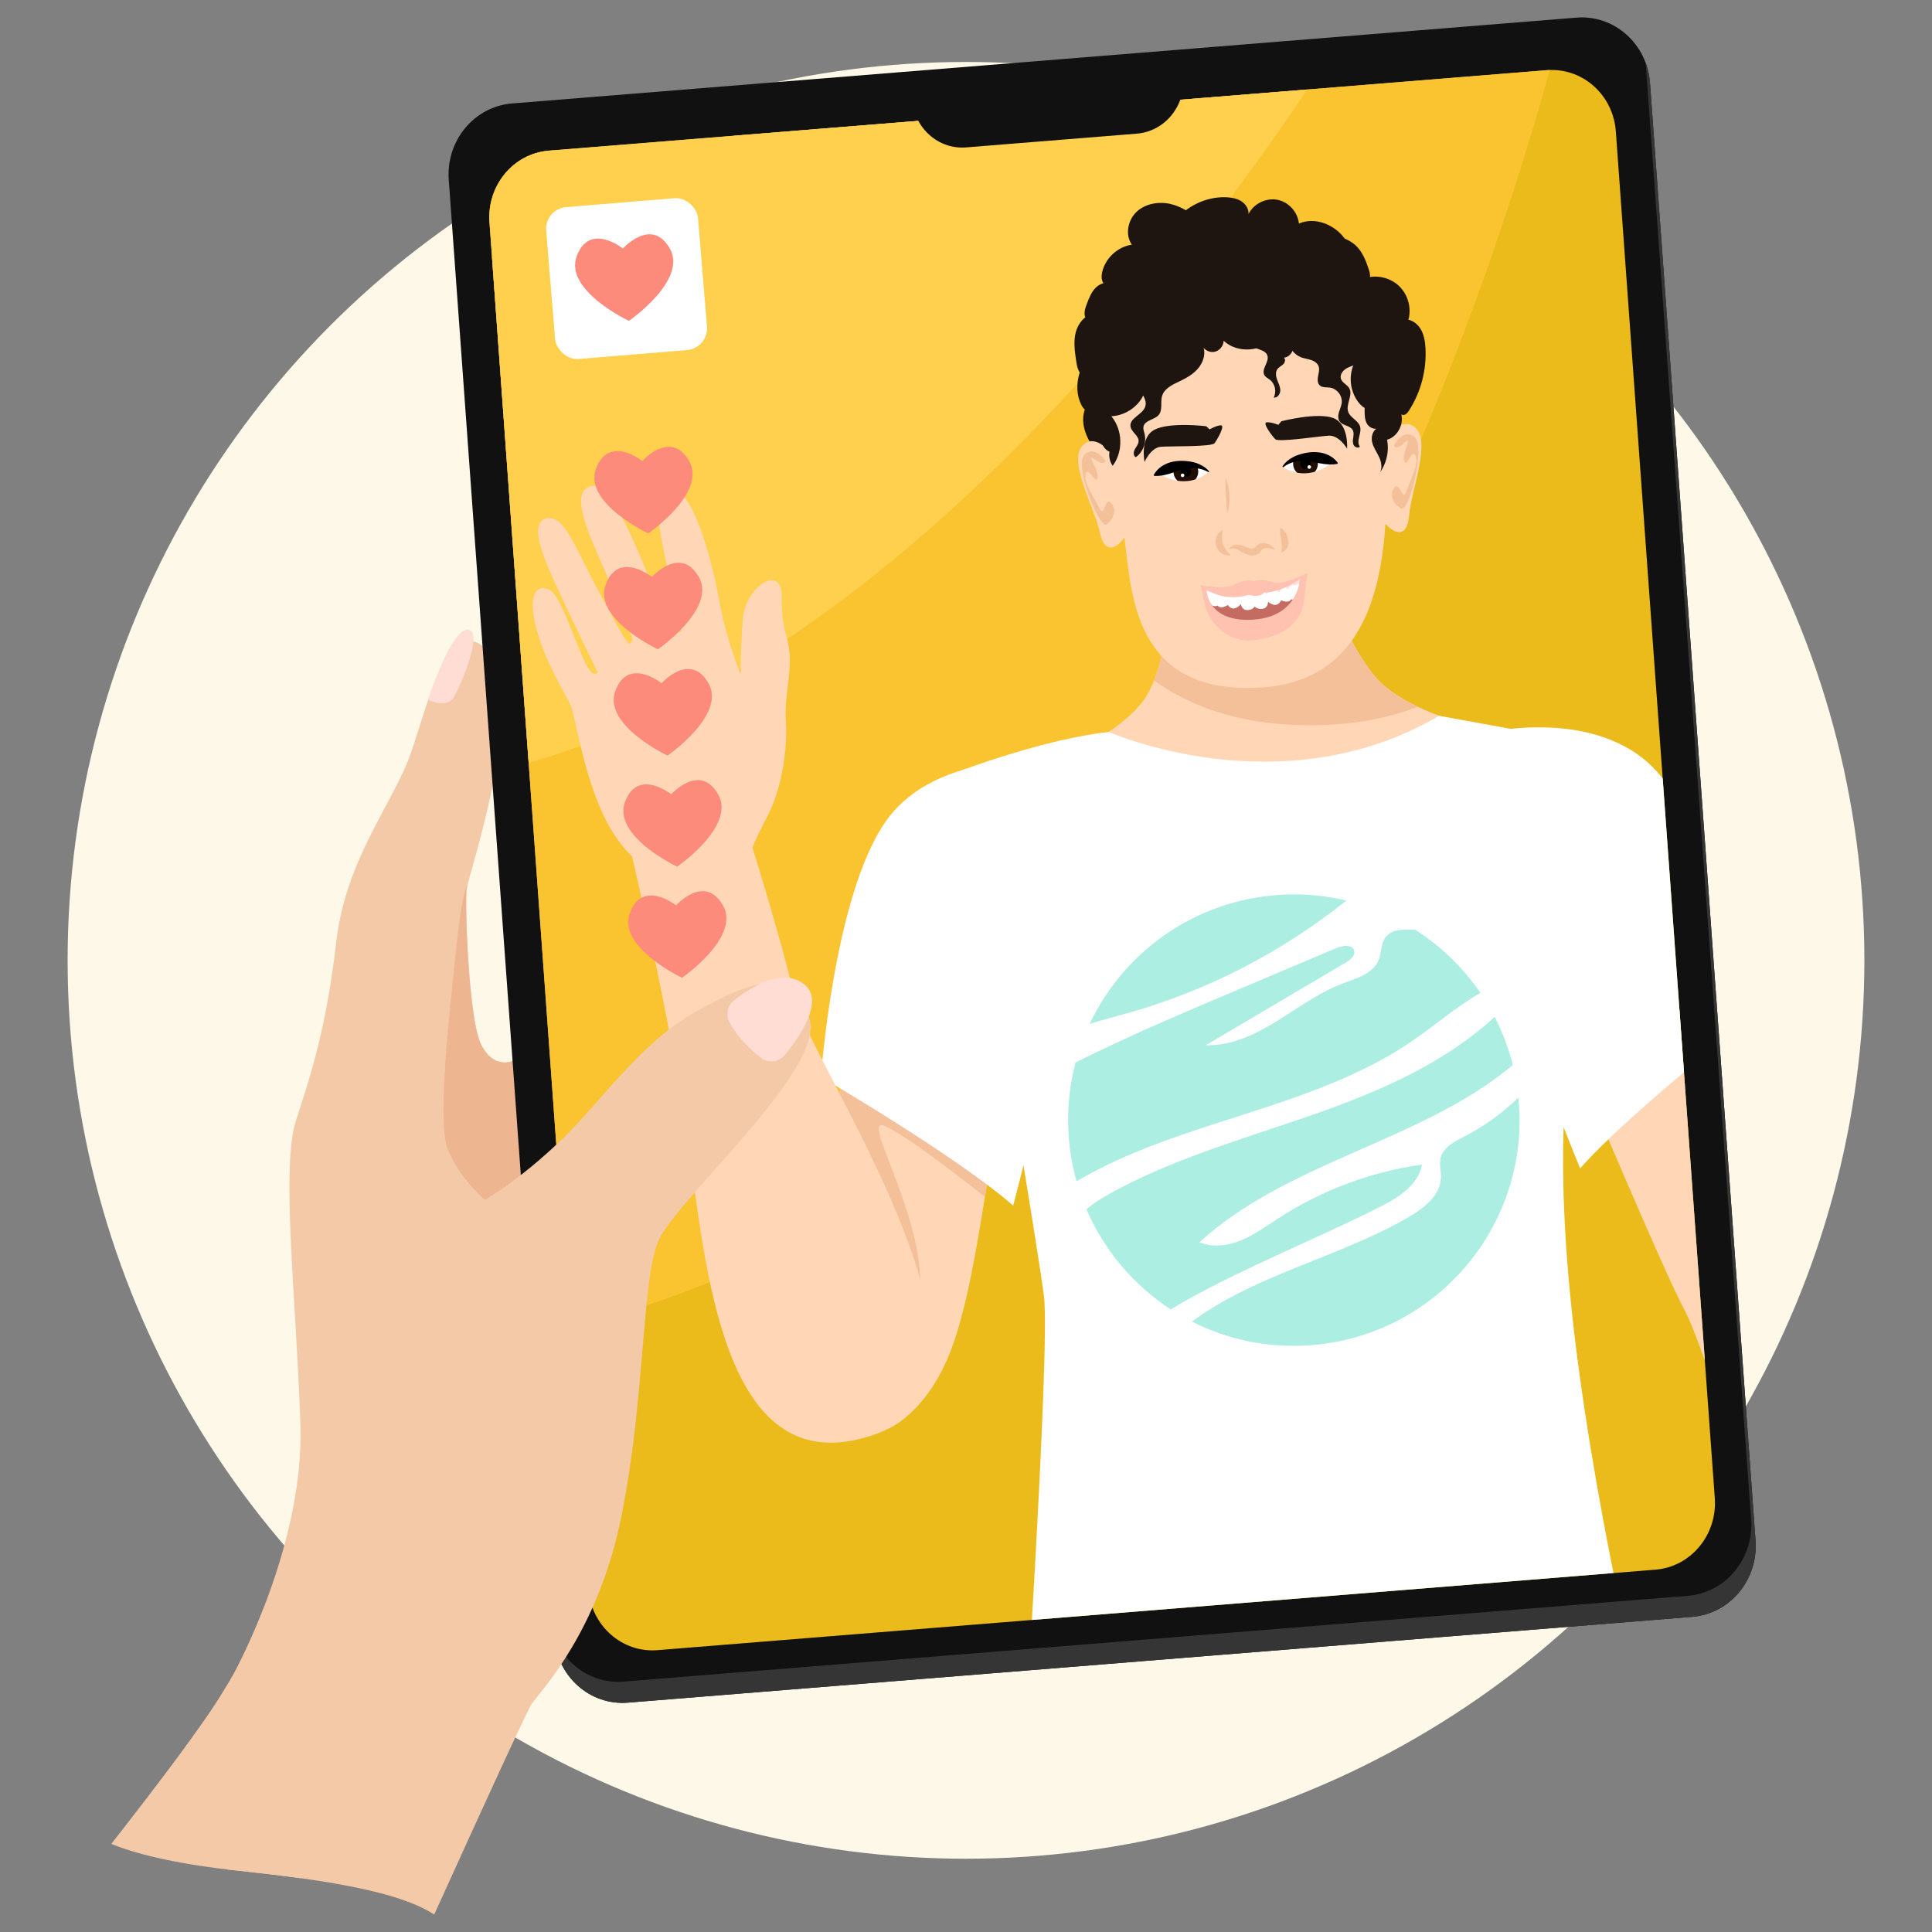 <?xml version="1.0" encoding="UTF-8"?>
<svg id="main" xmlns="http://www.w3.org/2000/svg" xmlns:xlink="http://www.w3.org/1999/xlink" viewBox="0 0 400 400">
  <rect x="0" y="0" width="400" height="400" fill="#808080" stroke="none"/>
  <defs>
    <style>
      .cls-1 {
        fill: #aceee2;
      }

      .cls-1, .cls-2, .cls-3, .cls-4, .cls-5, .cls-6, .cls-7, .cls-8, .cls-9, .cls-10, .cls-11, .cls-12, .cls-13, .cls-14, .cls-15, .cls-16, .cls-17, .cls-18, .cls-19, .cls-20, .cls-21 {
        stroke-width: 0px;
      }

      .cls-2 {
        fill: #210e05;
      }

      .cls-3 {
        fill: #ffdfd7;
      }

      .cls-4 {
        fill: #c46c62;
      }

      .cls-22 {
        clip-path: url(#clippath-2);
      }

      .cls-5 {
        fill: #f4c9a8;
      }

      .cls-7 {
        fill: #ffd04d;
      }

      .cls-8 {
        fill: #ffc2b0;
      }

      .cls-9 {
        fill: #f4c09a;
      }

      .cls-10 {
        fill: none;
      }

      .cls-11 {
        fill: #ebbb1c;
      }

      .cls-23 {
        clip-path: url(#clippath-1);
      }

      .cls-12 {
        fill: #fff;
      }

      .cls-13 {
        fill: #1e1510;
      }

      .cls-14 {
        fill: #fdf8e8;
      }

      .cls-15 {
        fill: #f9c430;
      }

      .cls-24 {
        clip-path: url(#clippath);
      }

      .cls-16 {
        fill: #ffd7b6;
      }

      .cls-17 {
        fill: #353535;
      }

      .cls-18 {
        fill: #edb691;
      }

      .cls-19 {
        fill: #ffdcd4;
      }

      .cls-20 {
        fill: #fd8b7c;
      }

      .cls-21 {
        fill: #111;
      }
    </style>
    <clipPath id="clippath">
      <path class="cls-10" d="m342.75,324.98l-206.64,16.67c-7.33.58-13.72-5.09-14.27-12.68l-6.82-94.27-13.66-188.69c-.55-7.59,4.94-14.22,12.27-14.82l206.65-16.66c7.33-.58,13.72,5.09,14.27,12.68l13.63,188.26,6.86,94.7c.54,7.59-4.95,14.22-12.28,14.81Z"/>
    </clipPath>
    <clipPath id="clippath-1">
      <path class="cls-10" d="m250.28,97.69s-4.55-4.09-9.78.64c0,0,4.92,3.34,9.78-.64Z"/>
    </clipPath>
    <clipPath id="clippath-2">
      <path class="cls-10" d="m265.58,96.68s3.98-4.65,9.78-.64c0,0-4.44,3.95-9.78.64Z"/>
    </clipPath>
  </defs>
  <g id="main-2" data-name="main">
    <circle id="background" class="cls-14" cx="200" cy="198.83" r="186"/>
    <g id="hand">
      <path class="cls-5" d="m189.04,199.93c-.26,5.41-12.43,12.13-22.01,16.59-6.26,2.92-11.41,4.88-11.41,4.88l-29.92,23.43-18.45,57.06-45.06,86.97c-3.75-.52-7.9-1.02-12.51-1.51-.87-.09-1.74-.19-2.57-.28l.59-39.29.04-.07c.04-.06.08-.13.12-.2,1.59-2.88,15.17-28.2,14.33-52.75-.87-26.09-4.06-53.11-.9-62.81,3.16-9.69,6.31-19.4,8.31-36.8,2.01-17.4,11.72-28.72,15.39-39.02,3.67-10.29,7.71-30.08,16.18-21.26,7.95,8.29-2.8,42.11-4.4,48.44-.1.4-.16.69-.18.86-.02.1-.02.18-.02.28-.2,2.62.1,14.19,1.13,22.86.47,3.94,1.09,7.28,1.89,8.91,2.64,5.37,6.97,3.92,8.51,2.14.35-.42,1.31-1.1,2.95-2.06,5.4-3.13,18.33-9.27,42.71-19.24,31.83-13.01,35.7-6.07,35.27,2.87Z"/>
      <path class="cls-18" d="m92.6,237.62c2.12,5.96,7.78,10.81,7.78,10.81l15.61,4.09,2.31-20.76-7.25-15.46c-1.65.95-2.6,1.63-2.95,2.05-1.53,1.79-5.87,3.23-8.51-2.13-.8-1.63-1.43-4.98-1.89-8.92-1.04-8.67-1.33-20.22-1.13-22.85,0-.09.01-.18.02-.27.02-.17.08-.46.18-.86,0,0-1.04.65-2.32,12.99-1.28,12.34-3.97,35.36-1.85,41.32Z"/>
      <path class="cls-19" d="m88.64,144.9s3.72,1.84,5.2-.4,6.02-13.08,3.36-14.07c-2.65-.99-6.49,8.09-8.57,14.47Z"/>
    </g>
    <g id="tablet">
      <path class="cls-21" d="m129.98,352.51l220.39-17.77c7.82-.63,13.68-7.71,13.09-15.8l-21.85-301.77c-.59-8.1-7.4-14.15-15.22-13.52L106,21.42c-7.82.63-13.68,7.71-13.09,15.8l21.85,301.77c.59,8.1,7.4,14.15,15.22,13.52Z"/>
      <path class="cls-17" d="m350.37,334.75l-220.39,17.77c-7.82.63-14.63-5.42-15.21-13.52v-.23c2.15,5.92,7.88,9.9,14.3,9.39l220.39-17.77c7.82-.63,13.68-7.7,13.09-15.8L340.72,13.05c.49,1.29.79,2.68.9,4.13l21.85,301.77c.59,8.1-5.27,15.17-13.09,15.8Z"/>
      <path class="cls-11" d="m342.75,324.98l-206.65,16.67c-7.33.58-13.72-5.09-14.27-12.69l-3.94-54.45-2.88-39.82-5.56-76.76-7.59-104.7-.52-7.23c-.55-7.58,4.95-14.22,12.28-14.81l38.37-3.09,118.69-9.57,49.59-4c.2-.02.4-.03.6-.03,7.07-.24,13.14,5.32,13.67,12.71l13.63,188.26,6.86,94.7c.54,7.59-4.95,14.22-12.28,14.81Z"/>
      <path class="cls-15" d="m320.87,14.5c-15.88,57.37-74.4,232.53-202.98,260.01l-2.88-39.82-5.56-76.76-7.59-104.7c16.61-8.39,34.72-17.5,50.13-25.13l118.69-9.57,49.59-4c.2-.02.4-.03.6-.03Z"/>
      <path class="cls-7" d="m270.68,18.53c-29.17,43.3-88.77,118.78-161.23,139.4l-8.11-111.93c-.55-7.58,4.95-14.22,12.28-14.81l157.06-12.66Z"/>
      <path class="cls-21" d="m235.38,27.67l-35.35,2.85c-5.74.46-10.74-3.98-11.18-9.93h0s56.14-4.53,56.14-4.53h0c.43,5.95-3.87,11.14-9.62,11.61Z"/>
    </g>
    <g id="maks">
      <g class="cls-24">
        <g id="influenser">
          <g id="arms">
            <path class="cls-16" d="m328.99,226.43s15.6,37.03,19.77,44.8c4.17,7.78,7.68,25.7,21.32,45,13.64,19.3,15.38,23.57,15.38,23.57,0,0,18.08-14.36,18.03-15.09s-19.32-60.2-24.46-71.57-21.47-48.35-21.47-48.35l-20.6,8.98-7.98,12.65Z"/>
            <path class="cls-16" d="m206,236.71c-.62,2.06-1.29,6.13-2.09,11.12-1.54,9.49-3.58,22.33-6.83,31.18-4.97,13.5-13.18,16.78-13.18,16.78,0,0-3.33-11.71-6.68-24.88-3.9-15.4-7.83-32.79-6.44-35.75,2.57-5.49,5.96-20.68,5.96-20.68,0,0,31.07,16.25,29.27,22.22Z"/>
            <path class="cls-9" d="m206,236.71c-.62,2.06-1.29,6.13-2.09,11.12-5.41-4.31-16.37-12.86-20.83-14.74-6.02-2.53,14.25,27.6,4.96,42.12-3.33,5.2-7.22,1.98-10.83-4.3-3.9-15.4-7.83-32.79-6.44-35.75,2.57-5.49,5.96-20.68,5.96-20.68,0,0,31.07,16.25,29.27,22.22Z"/>
            <path class="cls-12" d="m218.44,157.71s-24.41-2.91-35.11,12.43c-10.7,15.34-13.36,52.83-13.36,52.83,0,0,28.16,16.44,39.8,26.65,0,0,7.62-28.85,8.45-38.51.83-9.66.22-53.4.22-53.4Z"/>
            <path class="cls-12" d="m306.53,151.92s23.82-6.08,36.43,7.73c12.62,13.81,20.16,50.63,20.16,50.63,0,0-25.76,19.99-35.97,31.63,0,0-11.33-27.61-13.41-37.08-2.09-9.47-7.21-52.91-7.21-52.91Z"/>
          </g>
          <g id="neck">
            <path class="cls-16" d="m310.17,151.56s-8.07,10.78-38.13,14.92c-30.05,4.13-57.22-7.19-57.22-7.19,0,0,17.83-7.03,22.64-15.39.58-1,1.06-2.02,1.47-3.02,2.99-7.29,1.82-13.94,1.82-13.94l36.5-2.4s.06,5.76,6.78,14.74c2.19,2.92,5.72,5.24,9.5,7.05,7.81,3.72,16.65,5.23,16.65,5.23Z"/>
            <path class="cls-9" d="m293.52,146.33c-6.42,2.5-14.92,4.23-25.92,3.75-12.98-.57-22.24-4.59-28.67-9.19,2.99-7.29,1.82-13.94,1.82-13.94l36.5-2.4s.06,5.76,6.78,14.74c2.19,2.92,5.72,5.24,9.5,7.05Z"/>
          </g>
          <g id="face">
            <path class="cls-13" d="m223.77,83.59c.35.78.94,1.59,1.79,1.68s1.64-1.13.96-1.66c-.67-.52-1.58.29-1.88,1.08-.88,2.3-.16,4.94,1.14,7.03s3.15,3.77,4.78,5.62,3.11,3.98,3.42,6.42c.19,1.46.08,3.23,1.29,4.06,1.17.8,2.87.06,3.6-1.16s.73-2.71.72-4.12c-.04-5.81-.09-11.61-.13-17.42-.02-2.65-.04-5.33-.71-7.89-1.1-4.22-4.33-7.95-9.02-7.66-3.45.22-4.64,3.62-5.78,6.39-1.01,2.46-1.3,5.14-.18,7.63Z"/>
            <path class="cls-16" d="m257.66,54.03s-22.59,1.48-26.78,15.66.38,30.86,1.91,41.66,1.47,32.76,28.47,30.98c28.42-1.87,25.13-36.04,26.14-45.26,1.01-9.21,5.27-44.62-29.75-43.05Z"/>
            <path class="cls-9" d="m253.05,110.18l-.14-.21.21.06c-.28,1.59-.09,2.59.7,3.78.25.38.58.73,1.02,1.13-.58.18-1.23.03-1.76-.28-1.11-.63-1.67-2.15-1.26-3.36.22-.74.76-1.29,1.42-1.58-.05.12-.15.35-.19.46h0Z"/>
            <path class="cls-9" d="m254.47,113.79c.29-1.04,1.78-1.16,2.64-.84.96.24,2.04,1.09,2.84.28,1.13-1.45,3.17-.75,4.05.59-1.23-.3-2.31-.77-2.99.3-1.08,1.56-3.16.77-4.36-.12-.68-.42-1.44-.71-2.19-.21h0Z"/>
            <path class="cls-9" d="m265.02,109.24c1.88.92,2.62,4.45.23,5.15.46-1.83-.36-3.33-.23-5.15h0Z"/>
            <path class="cls-9" d="m253.75,98.83c.94,2.36,1.07,5.02.36,7.46-.3-2.53-.41-4.91-.36-7.46h0Z"/>
            <path class="cls-16" d="m232.34,96.92s-4.59-7.99-8.04-4.84,2.32,13.02,3.38,18.07c1.06,5.05,3.96,3.34,5.55.34s-.89-13.57-.89-13.57Z"/>
            <path class="cls-9" d="m228.91,95.43s-2.43-3.5-4.47-1.17,3.19,15.16,4.6,14.33,2.32-3.11.97-4.47-1.29,3.34-2.41,1.06-3.4-5.4-2.84-7.09,2.04,2.27,2.44.95-1.2-3.42-1.25-4.15,2.33,2.04,2.96.54Z"/>
            <path class="cls-16" d="m285.4,94.16s3.5-8.52,7.34-5.85c3.83,2.68-.6,13.21-.99,18.36-.39,5.15-3.49,3.83-5.46,1.06s-.89-13.57-.89-13.57Z"/>
            <path class="cls-9" d="m288.6,92.24s1.95-3.79,4.28-1.74-1.18,15.44-2.69,14.81-2.71-2.78-1.54-4.31,1.71,3.14,2.53.74c.82-2.4,2.67-5.79,1.89-7.4s-1.72,2.52-2.29,1.26.74-3.54.69-4.27-2.04,2.33-2.87.92Z"/>
            <path class="cls-13" d="m248.81,46.07c-1.81-1.75-3.95-3.24-6.39-3.82s-5.22-.14-7.07,1.57-2.45,4.77-1.02,6.84c-2.92.42-5.47,2.77-6.13,5.65-.18.78-.21,1.66.25,2.31s1.55.87,2.04.24c-1.1-.69-2.62-.26-3.56.63s-1.43,2.15-1.89,3.37c-.3.78-.6,1.61-.46,2.43s.92,1.59,1.74,1.41,1-1.62.19-1.8c-1.91.29-3.33,2.07-3.8,3.94-.47,1.88-.2,3.85.08,5.77.16,1.08.36,2.25,1.16,2.99s2.41.63,2.7-.43c-1.66,1.65-2.45,4.13-2.06,6.44.39,2.31,1.96,4.39,4.07,5.4-1.22,1.34-.63,3.84,1.05,4.51-.18,1.01.07,2.09.66,2.92,2.21-2.95,2.09-7.43-.28-10.26,2.28-.11,4.49-1.28,5.87-3.1s1.91-4.26,1.4-6.49c-.15-.64-.63-1.41-1.26-1.22-.44.13-.61.71-.45,1.13s.57.71.98.91c1.48.7,3.35.47,4.62-.57s1.86-2.83,1.47-4.42c.64,1.23,2.14,1.93,3.49,1.64s2.42-1.56,2.49-2.94c.28,1.09,1.45,1.88,2.57,1.75s2.06-1.19,2.07-2.32c2.91,2.74,8.18,2.3,10.6-.88,1.69,2.27,5.71,2.12,7.22-.27,2.06.53,4.4-.28,5.68-1.97s1.44-4.16.37-6c-.01.67.94,1,1.53.67s.84-1.04,1.02-1.69c1-3.58.87-7.64-1.17-10.74s-6.27-4.87-9.67-3.38c-.21-2.37-2.13-4.49-4.46-4.93s-4.9.81-5.97,2.94c.07-1.07-.61-2.08-1.51-2.65s-1.99-.76-3.06-.81c-4.18-.18-8.39,1.83-10.87,5.2-.45.61-.87,1.35-.75,2.1s1.04,1.38,1.67.95"/>
            <path class="cls-13" d="m273.74,64.09c-.7,1.68-.53,3.7.44,5.24s2.71,2.57,4.53,2.68c.84.05,1.75-.13,2.3-.76s.48-1.8-.29-2.15c-.74-.33-1.6.27-1.97.99-.87,1.67.12,4.01,1.92,4.55-1.64,2.78-1.27,6.6.88,9.01.53.59,1.26,1.13,2.04.99s1.24-1.34.56-1.74c-.46-.27-1.07.03-1.34.48s-.28,1.01-.28,1.54c0,.98,0,2.01.51,2.85s1.71,1.33,2.5.75c-1.21.23-1.74,1.77-1.47,2.97s1.06,2.22,1.55,3.35.62,2.61-.27,3.46c1.63-2,2.32-4.73,1.83-7.26,2.39-.67,3.77-3.73,2.69-5.97-.24.42.32.93.8.84s.8-.52,1.06-.93c2.45-3.81,3.65-8.4,3.4-12.91-.08-1.44-.32-2.93-1.12-4.14s-2.27-2.06-3.68-1.77c-.26.35.3.84.7.68s.58-.64.67-1.06c.51-2.45-.39-5.15-2.29-6.79s-4.69-2.17-7.05-1.32c0,.22.01.44.02.66.55.13,1.09-.37,1.22-.92s-.04-1.12-.22-1.66c-.61-1.85-1.35-3.75-2.81-5.04-1.33-1.17-3.08-1.7-4.78-2.2-2.23-.65-4.86-1.24-6.7.2-1.32,1.03-1.79,2.88-1.54,4.54s1.11,3.15,2.06,4.54"/>
            <path class="cls-13" d="m258.46,65.83c-.78.95-1.08,2.27-.79,3.47s1.15,2.24,2.27,2.74c.9.4,2.09.59,2.44,1.52.51,1.34-1.31,2.85-.61,4.09.25.45.76.67,1.16.99,1.07.84,1.41,2.48.77,3.68.76.11,1.37-.73,1.37-1.5s-.38-1.47-.65-2.19-.4-1.58.05-2.21c.31-.42.82-.64,1.2-1s.56-1.06.14-1.37c.74-.05,1.38-.58,1.71-1.24s.38-1.43.28-2.16c-.22-1.64-1.16-3.17-2.53-4.1s-3.13-1.25-4.74-.85"/>
            <path class="cls-13" d="m242.41,70.38c-1.12-.11-2.1.8-2.67,1.77s-.89,2.1-1.61,2.97c-.93,1.14-2.53,1.9-2.74,3.36-.3,2.01,2.33,3.73,1.73,5.67-.53,1.71-3.32,2.38-3.06,4.15.17,1.18,1.73,1.87,1.68,3.06-.03.62-.49,1.11-.79,1.66s-.34,1.37.21,1.64c1.49-1.06,2.24-3.06,1.81-4.84-.12-.5-.33-1.01-.22-1.51.28-1.34,2.3-1.37,3.17-2.43.84-1.04.29-2.6.67-3.88.48-1.63,2.27-2.41,3.8-3.14,1.26-.6,2.5-1.32,3.45-2.34s1.59-2.4,1.49-3.79c-.14-1.92-1.68-3.53-3.47-4.23s-3.79-.64-5.7-.37"/>
            <path class="cls-13" d="m268.8,66.44c-1.37.78-2.23,2.38-2.1,3.96s1.22,3.03,2.69,3.58c.66.25,1.37.33,2.04.55s1.33.64,1.57,1.3c.24.65.02,1.36-.11,2.04s-.14,1.49.37,1.94c.55.48,1.38.34,2.1.44,1.46.21,2.61,1.71,2.43,3.17-.08.66-.39,1.28-.58,1.92s-.24,1.39.16,1.93c.65.89,2.19.82,2.7,1.79.25.46.18,1.02.1,1.54s-.15,1.08.09,1.54.94.72,1.3.34c-.88-1.12.42-2.79.03-4.16-.36-1.27-2-1.79-2.45-3.03-.58-1.58,1.06-3.49.19-4.94-.44-.74-1.43-1.09-1.7-1.91-.3-.91.47-1.84,1.32-2.27s1.84-.61,2.6-1.2c1.22-.95,1.48-2.79.92-4.24s-1.77-2.54-3.05-3.41c-3.44-2.31-7.76-3.27-11.86-2.64-.08.83-.15,1.66-.23,2.48"/>
          </g>
          <g id="eyes">
            <g class="cls-23">
              <path class="cls-12" d="m250.28,97.69s-4.55-4.09-9.78.64c0,0,4.92,3.34,9.78-.64Z"/>
              <circle class="cls-2" cx="245.52" cy="97.64" r="2.56"/>
              <circle class="cls-6" cx="245.52" cy="97.64" r="1.1"/>
              <circle class="cls-12" cx="244.84" cy="98.41" r=".37"/>
            </g>
            <path class="cls-6" d="m250.2,97.77c-1.67-1.02-3.7-1.03-5.52-.58-1.87.67-3.63,1.43-5.71,1.35,0,0-.11-.19-.11-.19,1.7-3.09,5.77-3.41,8.83-2.49,1.02.38,1.99.92,2.67,1.76l-.16.15h0Z"/>
            <g class="cls-22">
              <path class="cls-12" d="m265.58,96.68s3.98-4.65,9.78-.64c0,0-4.44,3.95-9.78.64Z"/>
              <circle class="cls-2" cx="270.29" cy="96.01" r="2.56"/>
              <circle class="cls-6" cx="270.29" cy="96.01" r="1.1"/>
              <circle class="cls-12" cx="271.07" cy="96.69" r=".37"/>
            </g>
            <path class="cls-6" d="m265.67,96.75c1.52-1.23,3.53-1.5,5.4-1.3,1.95.42,3.79.95,5.83.59,0,0,.09-.2.09-.2-2.09-2.84-6.16-2.62-9.08-1.31-.96.51-1.86,1.17-2.41,2.09l.18.13h0Z"/>
          </g>
          <g id="eyebrows">
            <path class="cls-13" d="m236.97,95.64s1.27-3.01,3.45-3.15,10.47.04,11.04-.73,2.25-3.71,1.32-3.7-2.35.84-2.35.84c0,0-.6-.6-.69-.64s-7.57-.92-10.7.7-2.07,6.68-2.07,6.68Z"/>
            <path class="cls-13" d="m278.9,92.88s-1.65-2.82-3.83-2.68-10.37,1.41-11.04.73-2.72-3.39-1.79-3.49,2.44.52,2.44.52c0,0,.52-.68.6-.73s7.38-1.9,10.7-.7,2.92,6.35,2.92,6.35Z"/>
          </g>
          <g id="mouth">
            <path class="cls-4" d="m249.8,124.32s1.27,5.19,8.92,4.93,10.19-6.07,10.19-6.07l-3.26-.67-15.85,1.8Z"/>
            <path class="cls-3" d="m249.3,121.72l.03.09.37,1.3s7.62.99,12.73.32,6.89-1.72,6.89-1.72l.07-2.03-4.32,1.7-12.19.68"/>
            <path class="cls-12" d="m259.85,123.64s-1.44-2.85-3.04-.04c0,0-.38,3.05,1.75,2.69s1.29-2.65,1.29-2.65Z"/>
            <path class="cls-12" d="m257.77,124.02l-1.01-.65s-1.43-1.55-2.45.21-.11,1.68-.11,1.68c0,0,1.08,1.77,2.74-.24s.83-1,.83-1Z"/>
            <path class="cls-12" d="m254.9,124.25l-.6-.67s-1.35-1.93-2.1,0,.24,2.77,1.99,1.69.71-1.01.71-1.01Z"/>
            <path class="cls-12" d="m252.65,123.58s-.78-1.5-1.86-.94-.93,2.13-.25,2.53,1.49.49,1.77,0,.35-1.6.35-1.6Z"/>
            <path class="cls-12" d="m250.99,123.13v.08s-.02,1.61-.16,1.77c-.01.02-.04.03-.07.05-.23.13-.88.27-1.4.09-.28-.98-.42-1.8-.49-2.25.08-.08.18-.17.29-.24.24-.16.45-.22.65-.23.71-.02,1.18.72,1.18.72Z"/>
            <path class="cls-12" d="m259.37,123.68s.93-3.06,2.99-.56c0,0,.91,2.94-1.26,2.95s-1.73-2.39-1.73-2.39Z"/>
            <path class="cls-12" d="m261.49,123.7l.88-.82s1.14-1.77,2.45-.21.4,1.64.4,1.64c0,0-.75,1.92-2.74.24-1.99-1.69-1-.84-1-.84Z"/>
            <path class="cls-12" d="m264.35,123.43l.48-.76s.99-2.13,2.07-.37.24,2.77-1.67,2-.88-.88-.88-.88Z"/>
            <path class="cls-12" d="m266.45,122.39s.51-1.61,1.67-1.24,1.28,1.94.69,2.45-1.38.74-1.74.3-.62-1.51-.62-1.51Z"/>
            <path class="cls-12" d="m270.14,121.11c-.12.61-.24,1.31-.35,2.08-.01.08-.02.16-.03.24-.53.19-1.14.13-1.27.03-.05-.04-.13-.24-.2-.48h0c-.14-.51-.29-1.23-.29-1.23v-.09s.31-.8,1.01-.91c.2-.04.44-.01.7.11.16.07.31.16.43.26Z"/>
            <path class="cls-8" d="m270.68,118.66c-.02.11-.65,5.39-.66,5.48-.29,2.27-1.41,7.06-9.79,8.33-6.49.99-9.93-4.01-10.87-7.35-.28-.98-.76-3.97-.76-3.97l1.19.9s0,.13.03.35c.06.53.27,1.57.94,2.63,1.1,1.76,3.49,3.58,8.61,3.27,5.48-.34,7.88-3.06,8.93-5.32h0c.41-.88.61-1.67.72-2.24.09-.53.1-.85.1-.85l1.56-1.22Z"/>
            <path class="cls-8" d="m259.71,120.33s-1.84-.6-3.99.61-7.13.21-7.13.21c0,0,3.82,3.82,9.95,2,0,0,2.32.71,3.14-.48,0,0,4.06.26,9-4.01,0,0-5.21,2.56-6.92,1.94-2.75-1-4.06-.26-4.06-.26Z"/>
          </g>
          <g id="tshirt">
            <path class="cls-12" d="m229.55,151.54s35.71,15.86,68.4-3.34l29.41,5.36-2.71,68.67s-3.45,19.36,2.25,61.42c5.69,42.07,16.44,83.07,16.44,83.07,0,0-87.85,30.65-132.17,8.69,0,0,6.41-96.28,4.96-107.16-1.45-10.88-8.64-53.58-8.64-53.58l-8.7-55.07s17.57-6.65,30.77-8.05Z"/>
            <path class="cls-1" d="m233.91,209.63c-2.76.79-5.57,1.49-8.3,2.35,7.02-14.85,21.66-25.54,39.21-26.7,4.8-.32,9.48.1,13.92,1.17-13.22,10.59-28.54,18.54-44.83,23.18Z"/>
            <path class="cls-1" d="m292.29,215.59c-20.77,14.16-47.9,16.28-69.4,28.98-.87-3.07-1.42-6.29-1.64-9.6-.34-5.19.18-10.23,1.43-14.99,1.54-.77,3.1-1.54,4.66-2.28,9.58-4.61,19.37-8.74,29.17-12.89,6.74-2.84,13.49-5.69,20.23-8.54,1.27-.54,3.23-.79,3.61.54.3,1.04-.77,1.92-1.7,2.46-9.66,5.71-19.34,11.42-29.01,17.13,5.23.16,10.2-2.2,14.65-4.94,4.45-2.74,8.69-5.93,13.58-7.79,2.89-1.09,6.37-2.02,7.55-4.88.64-1.56.45-3.45,1.47-4.78,1.34-1.76,3.78-1.54,6.11-1.52,5.32,3.4,9.93,7.85,13.5,13.08-4.96,2.85-9.45,6.76-14.21,10.01Z"/>
            <path class="cls-1" d="m285.53,249.96c-13.15,6.62-26.91,12.03-39.78,19.17-1.11.61-2.23,1.27-3.32,1.98-7.66-4.98-13.8-12.17-17.48-20.72,1.33-1.22,2.93-2.2,4.51-3.08,12.52-7.02,26.44-11.06,40.03-15.71,13.58-4.65,27.21-10.12,38.13-19.44.62-.52,1.22-1.08,1.82-1.65,1.62,3.14,2.89,6.48,3.77,10-18.98,15.85-46.46,19.87-64.89,36.69,2.75,1.15,5.94.71,8.7-.43,2.75-1.15,5.17-2.93,7.68-4.55,8.93-5.8,19.15-9.62,29.7-11.1-.73,4.28-4.99,6.9-8.87,8.84Z"/>
            <path class="cls-1" d="m314.51,228.84c1.69,25.76-17.81,48-43.57,49.7-8.67.57-16.94-1.26-24.16-4.92,13.34-9.83,30.47-13.3,44.87-21.63,3.18-1.84,6.55-4.48,6.68-8.14.05-1.4-.4-2.83-.05-4.19.55-2.15,2.84-3.29,4.81-4.31,4.13-2.13,7.95-4.87,11.28-8.11.06.53.1,1.08.14,1.62Z"/>
          </g>
          <g id="right_hand" data-name="right hand">
            <path class="cls-16" d="m130.55,176.02s7.72,32.21,11.68,59.03c3.96,26.81,7.02,73.45,39.19,61.82s-13.82-76.66-16.91-90.36-11.38-39.5-11.38-39.5l-22.57,9.01Z"/>
            <path class="cls-16" d="m133.23,179.15s-4.96-2.59-8.89-11.7c-3.93-9.11-5.22-19.23-6.2-21.46s-5.6-9.21-7.37-17.01c-1.76-7.8,1.76-8.03,3.53-6.48s4.27,8.79,6.39,13.7c2.12,4.9,3.03,2.97,3.03,2.97,0,0-5.53-11.3-7.73-16.15s-6.98-14.33-3.11-15.62,6.23,6.05,10.98,14.9c4.75,8.85,5.91,10.67,6.34,10.94s.77-1,.77-1c0,0-3.75-9.54-6.94-16.83-3.19-7.29-5.46-13.39-2-14.65s6.85,6.01,10.04,13.29c3.19,7.29,5.81,15.45,6.5,16.44s2.52.25,2.52.25c0,0-3.48-14.97-4.53-21.36-1.04-6.39-.45-9.97,3.66-7.74s7.5,15.96,8.82,23.37c1.32,7.41,4.29,14.5,4.29,14.5,0,0,0-6.25.49-11.49s5.03-9.08,7-7.54.11,4.78,1.98,11.12-.51,11.28-.09,17.71-1.12,14.65-3.9,19.83-3.88,8.59-3.88,8.59c0,0-17.6,3.66-21.7,1.43Z"/>
          </g>
        </g>
      </g>
    </g>
    <g id="hand-2" data-name="hand">
      <path class="cls-5" d="m167.03,216.51c-4.66,12.64-28.13,33.49-30.92,40.86-3.24,8.6-2.57,31.92-7.38,56.21-4.82,24.29-16.7,36.33-18.7,39.26-.87,1.28-10.03,21.26-20.13,43.54-4.84-3.13-13.3-5.52-27.71-7.53-3.75-.52-7.9-1.02-12.51-1.51-.87-.09-1.74-.19-2.57-.28-11.65-1.38-19.2-3.32-24.07-5.3,9.67-12.34,19.31-25.07,23.33-31.84.42-.7.86-1.42,1.32-2.16,0-.02.01-.05.04-.07.04-.06.08-.13.12-.2,9.74-15.63,26.89-37.44,30.22-56.19,3.49-19.74,22.32-42.88,22.32-42.88,0,0,6.93-3.87,15.74-12.33,8.81-8.47,16.27-20.17,28.26-26.83,12-6.66,20.18-9.15,23.25,1.75.43,1.54.18,3.41-.6,5.49Z"/>
      <path class="cls-19" d="m157.5,218.97c-2.02-1.57-4.68-4.06-6.47-7.29-.85-1.54-.46-3.48.93-4.57,3.44-2.71,10.28-7.06,14.77-3.13,3.83,3.36-1.08,10.56-4.2,14.4-1.24,1.53-3.48,1.81-5.03.6Z"/>
    </g>
    <g id="icon">
      <rect class="cls-12" x="113.95" y="41.9" width="31.55" height="31.55" rx="4.51" ry="4.51" transform="translate(-4.29 10.83) rotate(-4.7)"/>
      <path class="cls-20" d="m138.66,51.43c-3.77-6.58-9.69.02-9.69.02,0,0-6.92-5.54-9.56,1.57s10.8,13.41,10.8,13.41c0,0,12.23-8.42,8.46-15Z"/>
      <path class="cls-20" d="m142.66,95.43c-3.77-6.58-9.69.02-9.69.02,0,0-6.92-5.54-9.56,1.57s10.8,13.41,10.8,13.41c0,0,12.23-8.42,8.46-15Z"/>
      <path class="cls-20" d="m144.66,119.43c-3.77-6.58-9.69.02-9.69.02,0,0-6.92-5.54-9.56,1.57s10.8,13.41,10.8,13.41c0,0,12.23-8.42,8.46-15Z"/>
      <path class="cls-20" d="m146.66,141.43c-3.77-6.58-9.69.02-9.69.02,0,0-6.92-5.54-9.56,1.57s10.8,13.41,10.8,13.41c0,0,12.23-8.42,8.46-15Z"/>
      <path class="cls-20" d="m148.66,164.43c-3.77-6.58-9.69.02-9.69.02,0,0-6.92-5.54-9.56,1.57s10.8,13.41,10.8,13.41c0,0,12.23-8.42,8.46-15Z"/>
      <path class="cls-20" d="m149.66,187.43c-3.77-6.58-9.69.02-9.69.02,0,0-6.92-5.54-9.56,1.57s10.8,13.41,10.8,13.41c0,0,12.23-8.42,8.46-15Z"/>
    </g>
  </g>
</svg>
